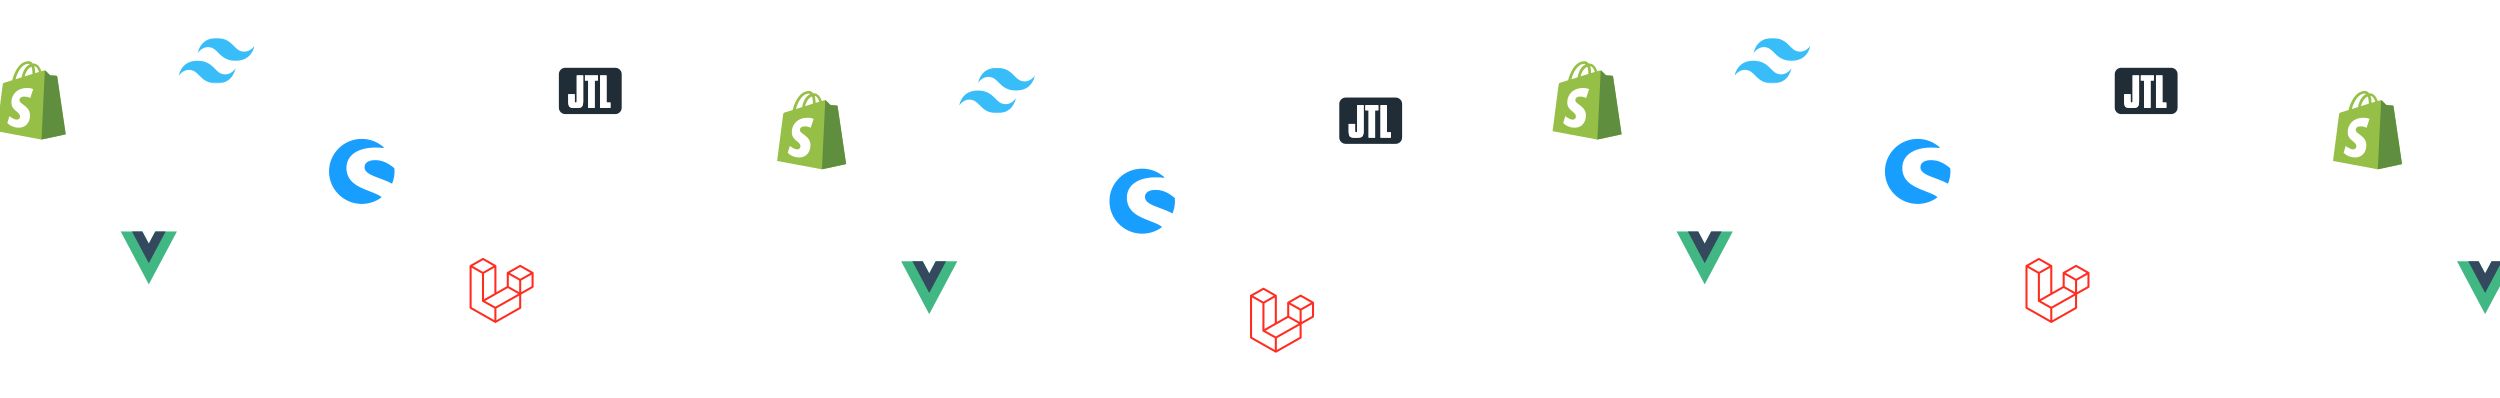 <svg width="1512" height="241" viewBox="0 0 1512 241" fill="none" xmlns="http://www.w3.org/2000/svg">
<g filter="url(#filter0_ddd_521_7520)">
<circle cx="219" cy="104" r="36" fill="white"/>
</g>
<path d="M230.583 119.023C228.863 117.737 226.326 116.758 223.641 115.725C220.446 114.495 216.823 113.098 214.102 110.95C211.022 108.513 209.522 105.439 209.522 101.555C209.522 98.067 210.979 95.086 213.735 92.931C216.826 90.515 221.511 89.236 227.279 89.236C228.873 89.236 230.395 89.332 231.806 89.525C231.932 89.543 232.051 89.475 232.101 89.364C232.155 89.25 232.126 89.118 232.033 89.035C228.398 85.787 223.699 84 218.805 84C213.516 84 208.543 86.044 204.801 89.761C201.062 93.474 199 98.413 199 103.663C199 108.917 201.058 113.856 204.801 117.569C208.539 121.282 213.512 123.33 218.805 123.33C223.08 123.33 227.15 121.997 230.579 119.477C230.651 119.424 230.694 119.341 230.694 119.252C230.694 119.163 230.654 119.077 230.583 119.023Z" fill="#189EFF"/>
<path d="M238.521 101.847C238.513 101.772 238.477 101.701 238.42 101.654C234.289 98.249 230.946 96.858 226.884 96.858C224.717 96.858 223.055 97.291 221.947 98.141C220.986 98.878 220.479 99.907 220.479 101.111C220.479 104.488 224.635 106.029 229.449 107.812C231.928 108.731 234.494 109.681 236.847 110.979C236.89 111.004 236.937 111.014 236.984 111.014C237.016 111.014 237.049 111.007 237.081 110.996C237.157 110.968 237.222 110.911 237.25 110.832C238.15 108.545 238.607 106.132 238.607 103.663C238.603 103.084 238.578 102.473 238.521 101.847Z" fill="#189EFF"/>
<g filter="url(#filter1_ddd_521_7520)">
<circle cx="90" cy="153" r="36" fill="white"/>
</g>
<g filter="url(#filter2_ddd_521_7520)">
<circle cx="131" cy="37" r="36" fill="white"/>
</g>
<g filter="url(#filter3_ddd_521_7520)">
<circle cx="304" cy="176" r="36" fill="white"/>
</g>
<g filter="url(#filter4_ddd_521_7520)">
<circle cx="357" cy="55" r="36" fill="white"/>
</g>
<g filter="url(#filter5_ddd_521_7520)">
<circle cx="19" cy="61" r="36" fill="white"/>
</g>
<g clip-path="url(#clip0_521_7520)">
<path d="M93.925 140L89.999 147.39L86.073 140H72.999L89.999 172L106.998 140H93.925Z" fill="#41B883"/>
<path d="M93.925 140L89.999 147.39L86.073 140H79.799L89.999 159.2L100.199 140H93.925Z" fill="#34495E"/>
</g>
<g clip-path="url(#clip1_521_7520)">
<mask id="mask0_521_7520" style="mask-type:luminance" maskUnits="userSpaceOnUse" x="108" y="23" width="46" height="28">
<path d="M108 23H154V50.491H108V23Z" fill="white"/>
</mask>
<g mask="url(#mask0_521_7520)">
<path fill-rule="evenodd" clip-rule="evenodd" d="M131 23C124.867 23 121.033 26.055 119.5 32.164C121.8 29.109 124.483 27.964 127.55 28.727C129.3 29.163 130.55 30.428 131.934 31.827C134.189 34.107 136.799 36.745 142.5 36.745C148.633 36.745 152.467 33.691 154 27.582C151.7 30.636 149.017 31.782 145.95 31.018C144.2 30.583 142.95 29.318 141.566 27.919C139.311 25.639 136.701 23 131 23ZM119.5 36.745C113.367 36.745 109.533 39.8 108 45.909C110.3 42.855 112.983 41.709 116.05 42.473C117.8 42.909 119.05 44.173 120.434 45.572C122.689 47.852 125.299 50.491 131 50.491C137.133 50.491 140.967 47.436 142.5 41.327C140.2 44.382 137.517 45.527 134.45 44.764C132.7 44.328 131.45 43.063 130.066 41.664C127.811 39.384 125.201 36.745 119.5 36.745Z" fill="#38BDF8"/>
</g>
</g>
<g clip-path="url(#clip2_521_7520)">
<path fill-rule="evenodd" clip-rule="evenodd" d="M322.708 164.895C322.723 164.948 322.73 165.002 322.73 165.056V173.496C322.73 173.604 322.701 173.711 322.646 173.805C322.591 173.898 322.512 173.976 322.417 174.03L315.234 178.108V186.192C315.234 186.412 315.115 186.615 314.922 186.726L299.928 195.238C299.893 195.258 299.856 195.27 299.818 195.283C299.804 195.288 299.791 195.296 299.776 195.3C299.671 195.327 299.561 195.327 299.456 195.3C299.439 195.295 299.424 195.286 299.407 195.28C299.373 195.268 299.337 195.257 299.304 195.238L284.314 186.726C284.218 186.672 284.139 186.594 284.084 186.501C284.029 186.407 284 186.301 284 186.192V160.872C284 160.817 284.008 160.763 284.022 160.711C284.027 160.693 284.037 160.677 284.044 160.659C284.055 160.627 284.066 160.594 284.083 160.564C284.095 160.544 284.112 160.528 284.126 160.509C284.144 160.485 284.161 160.459 284.182 160.438C284.2 160.42 284.223 160.407 284.243 160.391C284.266 160.373 284.286 160.353 284.312 160.338L291.809 156.082C291.903 156.028 292.011 156 292.121 156C292.23 156 292.338 156.028 292.433 156.082L299.928 160.338H299.93C299.955 160.354 299.976 160.373 299.999 160.391C300.019 160.406 300.041 160.42 300.059 160.437C300.081 160.459 300.097 160.485 300.116 160.509C300.129 160.528 300.147 160.544 300.158 160.564C300.176 160.595 300.186 160.627 300.198 160.659C300.205 160.677 300.215 160.693 300.22 160.711C300.234 160.764 300.242 160.818 300.242 160.872V176.687L306.488 173.14V165.055C306.488 165.001 306.496 164.947 306.51 164.895C306.515 164.877 306.526 164.861 306.532 164.843C306.544 164.811 306.555 164.778 306.572 164.748C306.584 164.728 306.601 164.711 306.615 164.693C306.633 164.668 306.649 164.643 306.671 164.621C306.689 164.604 306.711 164.591 306.732 164.575C306.755 164.557 306.775 164.537 306.8 164.522L314.298 160.266C314.392 160.212 314.5 160.184 314.61 160.184C314.719 160.184 314.827 160.212 314.922 160.266L322.417 164.522C322.444 164.538 322.464 164.557 322.488 164.575C322.507 164.59 322.53 164.604 322.548 164.621C322.569 164.643 322.585 164.668 322.604 164.693C322.618 164.711 322.635 164.728 322.646 164.748C322.664 164.778 322.674 164.811 322.686 164.843C322.693 164.861 322.704 164.877 322.708 164.895ZM321.481 173.14V166.121L318.857 167.611L315.234 169.668V176.687L321.481 173.14H321.481ZM313.985 185.836V178.813L310.42 180.821L300.241 186.55V193.639L313.985 185.836ZM285.25 161.938V185.836L298.992 193.638V186.551L291.812 182.544L291.81 182.542L291.807 182.541C291.783 182.527 291.763 182.507 291.74 182.49C291.72 182.475 291.698 182.462 291.681 182.445L291.679 182.443C291.659 182.424 291.645 182.4 291.628 182.378C291.612 182.358 291.593 182.34 291.581 182.318L291.58 182.316C291.566 182.293 291.557 182.265 291.547 182.239C291.537 182.216 291.524 182.195 291.518 182.17C291.51 182.141 291.508 182.109 291.505 182.079C291.502 182.056 291.496 182.033 291.496 182.01V182.008V165.485L287.873 163.426L285.25 161.938ZM292.121 157.327L285.876 160.872L292.12 164.418L298.364 160.871L292.12 157.327H292.121ZM295.369 179.453L298.992 177.396V161.938L296.369 163.427L292.745 165.485V180.943L295.369 179.453ZM314.61 161.511L308.365 165.056L314.61 168.601L320.853 165.055L314.61 161.511ZM313.985 169.668L310.361 167.611L307.738 166.121V173.14L311.361 175.197L313.985 176.687V169.668ZM299.616 185.485L308.775 180.328L313.354 177.751L307.114 174.208L299.929 178.287L293.381 182.005L299.616 185.485Z" fill="#FF2D20"/>
</g>
<g clip-path="url(#clip3_521_7520)">
<path d="M372.111 41H341.884C339.737 41 338 42.719 338 44.843V65.157C338 67.281 339.737 69 341.884 69H372.116C374.263 69 376 67.281 376 65.157V44.843C375.995 42.719 374.258 41 372.111 41ZM352.724 61.308C352.724 63.191 352.324 64.376 351.535 64.845C350.996 65.166 349.693 65.325 347.656 65.325C345.988 65.325 344.895 65.068 344.411 64.564C343.926 64.055 343.677 62.963 343.677 61.308V56.956H347.571V61.032C347.571 61.906 347.921 62.089 348.215 62.089C348.455 62.089 348.749 61.965 348.809 61.363V45.589H352.724V61.308ZM361.611 48.711H359.654V65.246H355.734V48.711H353.777V45.589H361.616V48.711H361.611ZM369.205 65.246H362.939V45.589H366.828V62.01H369.21V65.246H369.205Z" fill="#212D36"/>
<path d="M352.724 61.309C352.724 63.191 352.324 64.376 351.535 64.846C350.996 65.167 349.693 65.325 347.656 65.325C345.988 65.325 344.895 65.068 344.411 64.564C343.926 64.055 343.677 62.963 343.677 61.309V56.956H347.571V61.032C347.571 61.906 347.921 62.089 348.215 62.089C348.455 62.089 348.749 61.965 348.809 61.363V45.589H352.724V61.309ZM361.611 48.711H359.654V65.246H355.734V48.711H353.777V45.589H361.616V48.711H361.611ZM369.205 65.246H362.939V45.589H366.828V62.01H369.21V65.246H369.205Z" fill="white"/>
</g>
<path d="M34.543 46.219C34.515 45.969 34.293 45.858 34.126 45.858C33.959 45.858 30.322 45.58 30.322 45.58C30.322 45.58 27.795 43.053 27.49 42.803C27.212 42.526 26.684 42.609 26.462 42.665C26.434 42.665 25.907 42.831 25.046 43.109C24.185 40.638 22.713 38.388 20.076 38.388H19.826C19.104 37.444 18.16 37 17.382 37C11.273 37 8.33 44.636 7.413 48.524C5.025 49.273 3.331 49.773 3.137 49.857C1.804 50.273 1.776 50.301 1.61 51.55C1.471 52.495 -2 79.346 -2 79.346L25.018 84.4L39.68 81.234C39.708 81.179 34.57 46.469 34.543 46.219ZM23.547 43.498C22.88 43.692 22.075 43.942 21.27 44.22V43.72C21.27 42.22 21.075 40.999 20.714 40.027C22.103 40.193 22.963 41.721 23.547 43.498ZM19.02 40.332C19.381 41.276 19.631 42.609 19.631 44.442V44.719C18.132 45.191 16.549 45.664 14.911 46.191C15.827 42.692 17.576 40.971 19.02 40.332ZM17.243 38.611C17.521 38.611 17.799 38.722 18.021 38.888C16.049 39.805 13.967 42.109 13.106 46.774C11.801 47.191 10.551 47.552 9.357 47.941C10.357 44.386 12.856 38.611 17.243 38.611Z" fill="#95BF47"/>
<path d="M34.126 45.803C33.959 45.803 30.322 45.525 30.322 45.525C30.322 45.525 27.795 42.998 27.49 42.748C27.378 42.637 27.24 42.581 27.129 42.581L25.102 84.4L39.763 81.234C39.763 81.234 34.626 46.469 34.598 46.219C34.487 45.969 34.293 45.858 34.126 45.803Z" fill="#5E8E3E"/>
<path d="M20.076 53.911L18.298 59.27C18.298 59.27 16.688 58.409 14.772 58.409C11.912 58.409 11.773 60.214 11.773 60.658C11.773 63.102 18.16 64.046 18.16 69.794C18.16 74.32 15.299 77.236 11.44 77.236C6.775 77.236 4.442 74.348 4.442 74.348L5.692 70.238C5.692 70.238 8.135 72.349 10.19 72.349C11.551 72.349 12.106 71.293 12.106 70.516C12.106 67.323 6.886 67.184 6.886 61.908C6.886 57.493 10.051 53.217 16.466 53.217C18.854 53.189 20.076 53.911 20.076 53.911Z" fill="white"/>
<g filter="url(#filter6_ddd_521_7520)">
<circle cx="691" cy="122" r="36" fill="white"/>
</g>
<path d="M702.583 137.023C700.863 135.737 698.326 134.758 695.641 133.725C692.446 132.495 688.823 131.098 686.102 128.95C683.022 126.513 681.522 123.439 681.522 119.555C681.522 116.067 682.979 113.086 685.735 110.931C688.826 108.515 693.511 107.236 699.279 107.236C700.873 107.236 702.395 107.332 703.806 107.525C703.932 107.543 704.051 107.475 704.101 107.364C704.155 107.25 704.126 107.118 704.033 107.035C700.398 103.787 695.699 102 690.805 102C685.516 102 680.543 104.044 676.801 107.761C673.062 111.474 671 116.413 671 121.663C671 126.917 673.058 131.856 676.801 135.569C680.539 139.282 685.512 141.33 690.805 141.33C695.08 141.33 699.15 139.997 702.579 137.477C702.651 137.424 702.694 137.341 702.694 137.252C702.694 137.163 702.654 137.077 702.583 137.023Z" fill="#189EFF"/>
<path d="M710.521 119.847C710.513 119.772 710.477 119.701 710.42 119.654C706.289 116.249 702.946 114.858 698.884 114.858C696.717 114.858 695.055 115.291 693.947 116.141C692.986 116.878 692.479 117.907 692.479 119.111C692.479 122.488 696.635 124.029 701.449 125.812C703.928 126.731 706.494 127.681 708.847 128.979C708.89 129.004 708.937 129.014 708.984 129.014C709.016 129.014 709.049 129.007 709.081 128.996C709.157 128.968 709.222 128.911 709.25 128.832C710.15 126.545 710.607 124.132 710.607 121.663C710.603 121.084 710.578 120.473 710.521 119.847Z" fill="#189EFF"/>
<g filter="url(#filter7_ddd_521_7520)">
<circle cx="562" cy="171" r="36" fill="white"/>
</g>
<g filter="url(#filter8_ddd_521_7520)">
<circle cx="603" cy="55" r="36" fill="white"/>
</g>
<g filter="url(#filter9_ddd_521_7520)">
<circle cx="776" cy="194" r="36" fill="white"/>
</g>
<g filter="url(#filter10_ddd_521_7520)">
<circle cx="829" cy="73" r="36" fill="white"/>
</g>
<g filter="url(#filter11_ddd_521_7520)">
<circle cx="491" cy="79" r="36" fill="white"/>
</g>
<g clip-path="url(#clip4_521_7520)">
<path d="M565.925 158L561.999 165.39L558.073 158H545L561.999 190L578.999 158H565.925Z" fill="#41B883"/>
<path d="M565.925 158L561.999 165.39L558.073 158H551.799L561.999 177.2L572.199 158H565.925Z" fill="#34495E"/>
</g>
<g clip-path="url(#clip5_521_7520)">
<mask id="mask1_521_7520" style="mask-type:luminance" maskUnits="userSpaceOnUse" x="580" y="41" width="46" height="28">
<path d="M580 41H626V68.491H580V41Z" fill="white"/>
</mask>
<g mask="url(#mask1_521_7520)">
<path fill-rule="evenodd" clip-rule="evenodd" d="M603 41C596.867 41 593.033 44.054 591.5 50.164C593.8 47.109 596.483 45.964 599.55 46.727C601.3 47.163 602.55 48.428 603.934 49.827C606.189 52.107 608.799 54.745 614.5 54.745C620.633 54.745 624.467 51.691 626 45.582C623.7 48.636 621.017 49.782 617.95 49.018C616.2 48.583 614.95 47.318 613.566 45.919C611.311 43.639 608.701 41 603 41ZM591.5 54.745C585.367 54.745 581.533 57.8 580 63.909C582.3 60.855 584.983 59.709 588.05 60.473C589.8 60.909 591.05 62.173 592.434 63.572C594.689 65.852 597.299 68.491 603 68.491C609.133 68.491 612.967 65.436 614.5 59.327C612.2 62.382 609.517 63.527 606.45 62.764C604.7 62.328 603.45 61.063 602.066 59.664C599.811 57.384 597.201 54.745 591.5 54.745Z" fill="#38BDF8"/>
</g>
</g>
<g clip-path="url(#clip6_521_7520)">
<path fill-rule="evenodd" clip-rule="evenodd" d="M794.708 182.895C794.723 182.948 794.73 183.002 794.73 183.056V191.496C794.73 191.604 794.701 191.711 794.646 191.805C794.591 191.898 794.512 191.976 794.417 192.03L787.234 196.108V204.192C787.234 204.412 787.115 204.615 786.922 204.726L771.928 213.238C771.893 213.258 771.856 213.27 771.818 213.283C771.804 213.288 771.791 213.296 771.776 213.3C771.671 213.327 771.561 213.327 771.456 213.3C771.439 213.295 771.424 213.286 771.407 213.28C771.373 213.268 771.337 213.257 771.304 213.238L756.314 204.726C756.218 204.672 756.139 204.594 756.084 204.501C756.029 204.407 756 204.301 756 204.192V178.872C756 178.817 756.008 178.763 756.022 178.711C756.027 178.693 756.037 178.677 756.044 178.659C756.055 178.627 756.066 178.594 756.083 178.564C756.095 178.544 756.112 178.528 756.126 178.509C756.144 178.485 756.161 178.459 756.182 178.438C756.2 178.42 756.223 178.407 756.243 178.391C756.266 178.373 756.286 178.353 756.312 178.338L763.809 174.082C763.903 174.028 764.011 174 764.121 174C764.23 174 764.338 174.028 764.433 174.082L771.928 178.338H771.93C771.955 178.354 771.976 178.373 771.999 178.391C772.019 178.406 772.041 178.42 772.059 178.437C772.081 178.459 772.097 178.485 772.116 178.509C772.129 178.528 772.147 178.544 772.158 178.564C772.176 178.595 772.186 178.627 772.198 178.659C772.205 178.677 772.215 178.693 772.22 178.711C772.234 178.764 772.242 178.818 772.242 178.872V194.687L778.488 191.14V183.055C778.488 183.001 778.496 182.947 778.51 182.895C778.515 182.877 778.526 182.861 778.532 182.843C778.544 182.811 778.555 182.778 778.572 182.748C778.584 182.728 778.601 182.711 778.615 182.693C778.633 182.668 778.649 182.643 778.671 182.621C778.689 182.604 778.711 182.591 778.732 182.575C778.755 182.557 778.775 182.537 778.8 182.522L786.298 178.266C786.392 178.212 786.5 178.184 786.61 178.184C786.719 178.184 786.827 178.212 786.922 178.266L794.417 182.522C794.444 182.538 794.464 182.557 794.488 182.575C794.507 182.59 794.53 182.604 794.548 182.621C794.569 182.643 794.585 182.668 794.604 182.693C794.618 182.711 794.635 182.728 794.646 182.748C794.664 182.778 794.674 182.811 794.686 182.843C794.693 182.861 794.704 182.877 794.708 182.895ZM793.481 191.14V184.121L790.857 185.611L787.234 187.668V194.687L793.481 191.14H793.481ZM785.985 203.836V196.813L782.42 198.821L772.241 204.55V211.639L785.985 203.836ZM757.25 179.938V203.836L770.992 211.638V204.551L763.812 200.544L763.81 200.542L763.807 200.541C763.783 200.527 763.763 200.507 763.74 200.49C763.72 200.475 763.698 200.462 763.681 200.445L763.679 200.443C763.659 200.424 763.645 200.4 763.628 200.378C763.612 200.358 763.593 200.34 763.581 200.318L763.58 200.316C763.566 200.293 763.557 200.265 763.547 200.239C763.537 200.216 763.524 200.195 763.518 200.17C763.51 200.141 763.508 200.109 763.505 200.079C763.502 200.056 763.496 200.033 763.496 200.01V200.008V183.485L759.873 181.426L757.25 179.938ZM764.121 175.327L757.876 178.872L764.12 182.418L770.364 178.871L764.12 175.327H764.121ZM767.369 197.453L770.992 195.396V179.938L768.369 181.427L764.745 183.485V198.943L767.369 197.453ZM786.61 179.511L780.365 183.056L786.61 186.601L792.853 183.055L786.61 179.511ZM785.985 187.668L782.361 185.611L779.738 184.121V191.14L783.361 193.197L785.985 194.687V187.668ZM771.616 203.485L780.775 198.328L785.354 195.751L779.114 192.208L771.929 196.287L765.381 200.005L771.616 203.485Z" fill="#FF2D20"/>
</g>
<g clip-path="url(#clip7_521_7520)">
<path d="M844.111 59H813.884C811.737 59 810 60.719 810 62.843V83.157C810 85.281 811.737 87 813.884 87H844.116C846.263 87 848 85.281 848 83.157V62.843C847.995 60.719 846.258 59 844.111 59ZM824.724 79.308C824.724 81.191 824.324 82.376 823.535 82.845C822.996 83.166 821.693 83.325 819.656 83.325C817.988 83.325 816.895 83.068 816.411 82.564C815.926 82.055 815.677 80.963 815.677 79.308V74.956H819.571V79.032C819.571 79.906 819.921 80.089 820.215 80.089C820.455 80.089 820.749 79.965 820.809 79.363V63.589H824.724V79.308ZM833.611 66.711H831.654V83.246H827.734V66.711H825.777V63.589H833.616V66.711H833.611ZM841.205 83.246H834.939V63.589H838.828V80.01H841.21V83.246H841.205Z" fill="#212D36"/>
<path d="M824.724 79.308C824.724 81.191 824.324 82.376 823.535 82.846C822.996 83.167 821.693 83.325 819.656 83.325C817.988 83.325 816.895 83.068 816.411 82.564C815.926 82.055 815.677 80.963 815.677 79.308V74.956H819.571V79.032C819.571 79.906 819.921 80.089 820.215 80.089C820.455 80.089 820.749 79.966 820.809 79.363V63.589H824.724V79.308ZM833.611 66.711H831.654V83.246H827.734V66.711H825.777V63.589H833.616V66.711H833.611ZM841.205 83.246H834.939V63.589H838.828V80.01H841.21V83.246H841.205Z" fill="white"/>
</g>
<path d="M506.543 64.219C506.515 63.969 506.293 63.858 506.126 63.858C505.96 63.858 502.322 63.58 502.322 63.58C502.322 63.58 499.795 61.053 499.49 60.803C499.212 60.526 498.684 60.609 498.462 60.665C498.434 60.665 497.907 60.831 497.046 61.109C496.185 58.638 494.713 56.388 492.076 56.388H491.826C491.104 55.444 490.16 55 489.382 55C483.273 55 480.33 62.636 479.413 66.524C477.025 67.273 475.331 67.773 475.137 67.857C473.804 68.273 473.776 68.301 473.61 69.55C473.471 70.495 470 97.346 470 97.346L497.018 102.4L511.68 99.234C511.707 99.179 506.57 64.469 506.543 64.219ZM495.547 61.498C494.88 61.692 494.075 61.942 493.27 62.22V61.72C493.27 60.22 493.075 58.999 492.714 58.027C494.103 58.193 494.963 59.721 495.547 61.498ZM491.02 58.332C491.381 59.276 491.631 60.609 491.631 62.442V62.719C490.132 63.191 488.549 63.664 486.911 64.191C487.827 60.692 489.576 58.971 491.02 58.332ZM489.243 56.611C489.521 56.611 489.799 56.722 490.021 56.888C488.049 57.805 485.967 60.109 485.106 64.774C483.801 65.191 482.551 65.552 481.357 65.941C482.357 62.386 484.856 56.611 489.243 56.611Z" fill="#95BF47"/>
<path d="M506.126 63.803C505.96 63.803 502.322 63.525 502.322 63.525C502.322 63.525 499.795 60.998 499.49 60.748C499.379 60.637 499.24 60.581 499.129 60.581L497.102 102.4L511.763 99.234C511.763 99.234 506.626 64.469 506.598 64.219C506.487 63.969 506.293 63.858 506.126 63.803Z" fill="#5E8E3E"/>
<path d="M492.076 71.911L490.299 77.27C490.299 77.27 488.688 76.409 486.772 76.409C483.912 76.409 483.773 78.214 483.773 78.658C483.773 81.102 490.16 82.046 490.16 87.794C490.16 92.32 487.3 95.236 483.44 95.236C478.775 95.236 476.442 92.348 476.442 92.348L477.692 88.238C477.692 88.238 480.136 90.349 482.19 90.349C483.551 90.349 484.106 89.293 484.106 88.516C484.106 85.323 478.886 85.184 478.886 79.908C478.886 75.493 482.052 71.217 488.466 71.217C490.854 71.189 492.076 71.911 492.076 71.911Z" fill="white"/>
<g filter="url(#filter12_ddd_521_7520)">
<circle cx="1160" cy="104" r="36" fill="white"/>
</g>
<path d="M1171.58 119.023C1169.86 117.737 1167.33 116.758 1164.64 115.725C1161.45 114.495 1157.82 113.098 1155.1 110.95C1152.02 108.513 1150.52 105.439 1150.52 101.555C1150.52 98.067 1151.98 95.086 1154.74 92.931C1157.83 90.515 1162.51 89.236 1168.28 89.236C1169.87 89.236 1171.4 89.332 1172.81 89.525C1172.93 89.543 1173.05 89.475 1173.1 89.364C1173.15 89.25 1173.13 89.118 1173.03 89.035C1169.4 85.787 1164.7 84 1159.81 84C1154.52 84 1149.54 86.044 1145.8 89.761C1142.06 93.474 1140 98.413 1140 103.663C1140 108.917 1142.06 113.856 1145.8 117.569C1149.54 121.282 1154.51 123.33 1159.81 123.33C1164.08 123.33 1168.15 121.997 1171.58 119.477C1171.65 119.424 1171.69 119.341 1171.69 119.252C1171.69 119.163 1171.65 119.077 1171.58 119.023Z" fill="#189EFF"/>
<path d="M1179.52 101.847C1179.51 101.772 1179.48 101.701 1179.42 101.654C1175.29 98.249 1171.95 96.858 1167.88 96.858C1165.72 96.858 1164.05 97.291 1162.95 98.141C1161.99 98.878 1161.48 99.907 1161.48 101.111C1161.48 104.488 1165.63 106.029 1170.45 107.812C1172.93 108.731 1175.49 109.681 1177.85 110.979C1177.89 111.004 1177.94 111.014 1177.98 111.014C1178.02 111.014 1178.05 111.007 1178.08 110.996C1178.16 110.968 1178.22 110.911 1178.25 110.832C1179.15 108.545 1179.61 106.132 1179.61 103.663C1179.6 103.084 1179.58 102.473 1179.52 101.847Z" fill="#189EFF"/>
<g filter="url(#filter13_ddd_521_7520)">
<circle cx="1031" cy="153" r="36" fill="white"/>
</g>
<g filter="url(#filter14_ddd_521_7520)">
<circle cx="1072" cy="37" r="36" fill="white"/>
</g>
<g filter="url(#filter15_ddd_521_7520)">
<circle cx="1245" cy="176" r="36" fill="white"/>
</g>
<g filter="url(#filter16_ddd_521_7520)">
<circle cx="1298" cy="55" r="36" fill="white"/>
</g>
<g filter="url(#filter17_ddd_521_7520)">
<circle cx="960" cy="61" r="36" fill="white"/>
</g>
<g clip-path="url(#clip8_521_7520)">
<path d="M1034.92 140L1031 147.39L1027.07 140H1014L1031 172L1048 140H1034.92Z" fill="#41B883"/>
<path d="M1034.92 140L1031 147.39L1027.07 140H1020.8L1031 159.2L1041.2 140H1034.92Z" fill="#34495E"/>
</g>
<g clip-path="url(#clip9_521_7520)">
<mask id="mask2_521_7520" style="mask-type:luminance" maskUnits="userSpaceOnUse" x="1049" y="23" width="46" height="28">
<path d="M1049 23H1095V50.491H1049V23Z" fill="white"/>
</mask>
<g mask="url(#mask2_521_7520)">
<path fill-rule="evenodd" clip-rule="evenodd" d="M1072 23C1065.87 23 1062.03 26.055 1060.5 32.164C1062.8 29.109 1065.48 27.964 1068.55 28.727C1070.3 29.163 1071.55 30.428 1072.93 31.827C1075.19 34.107 1077.8 36.745 1083.5 36.745C1089.63 36.745 1093.47 33.691 1095 27.582C1092.7 30.636 1090.02 31.782 1086.95 31.018C1085.2 30.583 1083.95 29.318 1082.57 27.919C1080.31 25.639 1077.7 23 1072 23ZM1060.5 36.745C1054.37 36.745 1050.53 39.8 1049 45.909C1051.3 42.855 1053.98 41.709 1057.05 42.473C1058.8 42.909 1060.05 44.173 1061.43 45.572C1063.69 47.852 1066.3 50.491 1072 50.491C1078.13 50.491 1081.97 47.436 1083.5 41.327C1081.2 44.382 1078.52 45.527 1075.45 44.764C1073.7 44.328 1072.45 43.063 1071.07 41.664C1068.81 39.384 1066.2 36.745 1060.5 36.745Z" fill="#38BDF8"/>
</g>
</g>
<g clip-path="url(#clip10_521_7520)">
<path fill-rule="evenodd" clip-rule="evenodd" d="M1263.71 164.895C1263.72 164.948 1263.73 165.002 1263.73 165.056V173.496C1263.73 173.604 1263.7 173.711 1263.65 173.805C1263.59 173.898 1263.51 173.976 1263.42 174.03L1256.23 178.108V186.192C1256.23 186.412 1256.11 186.615 1255.92 186.726L1240.93 195.238C1240.89 195.258 1240.86 195.27 1240.82 195.283C1240.8 195.288 1240.79 195.296 1240.78 195.3C1240.67 195.327 1240.56 195.327 1240.46 195.3C1240.44 195.295 1240.42 195.286 1240.41 195.28C1240.37 195.268 1240.34 195.257 1240.3 195.238L1225.31 186.726C1225.22 186.672 1225.14 186.594 1225.08 186.501C1225.03 186.407 1225 186.301 1225 186.192V160.872C1225 160.817 1225.01 160.763 1225.02 160.711C1225.03 160.693 1225.04 160.677 1225.04 160.659C1225.06 160.627 1225.07 160.594 1225.08 160.564C1225.1 160.544 1225.11 160.528 1225.13 160.509C1225.14 160.485 1225.16 160.459 1225.18 160.438C1225.2 160.42 1225.22 160.407 1225.24 160.391C1225.27 160.373 1225.29 160.353 1225.31 160.338L1232.81 156.082C1232.9 156.028 1233.01 156 1233.12 156C1233.23 156 1233.34 156.028 1233.43 156.082L1240.93 160.338H1240.93C1240.95 160.354 1240.98 160.373 1241 160.391C1241.02 160.406 1241.04 160.42 1241.06 160.437C1241.08 160.459 1241.1 160.485 1241.12 160.509C1241.13 160.528 1241.15 160.544 1241.16 160.564C1241.18 160.595 1241.19 160.627 1241.2 160.659C1241.2 160.677 1241.22 160.693 1241.22 160.711C1241.23 160.764 1241.24 160.818 1241.24 160.872V176.687L1247.49 173.14V165.055C1247.49 165.001 1247.5 164.947 1247.51 164.895C1247.52 164.877 1247.53 164.861 1247.53 164.843C1247.54 164.811 1247.56 164.778 1247.57 164.748C1247.58 164.728 1247.6 164.711 1247.61 164.693C1247.63 164.668 1247.65 164.643 1247.67 164.621C1247.69 164.604 1247.71 164.591 1247.73 164.575C1247.75 164.557 1247.78 164.537 1247.8 164.522L1255.3 160.266C1255.39 160.212 1255.5 160.184 1255.61 160.184C1255.72 160.184 1255.83 160.212 1255.92 160.266L1263.42 164.522C1263.44 164.538 1263.46 164.557 1263.49 164.575C1263.51 164.59 1263.53 164.604 1263.55 164.621C1263.57 164.643 1263.59 164.668 1263.6 164.693C1263.62 164.711 1263.63 164.728 1263.65 164.748C1263.66 164.778 1263.67 164.811 1263.69 164.843C1263.69 164.861 1263.7 164.877 1263.71 164.895ZM1262.48 173.14V166.121L1259.86 167.611L1256.23 169.668V176.687L1262.48 173.14H1262.48ZM1254.98 185.836V178.813L1251.42 180.821L1241.24 186.55V193.639L1254.98 185.836ZM1226.25 161.938V185.836L1239.99 193.638V186.551L1232.81 182.544L1232.81 182.542L1232.81 182.541C1232.78 182.527 1232.76 182.507 1232.74 182.49C1232.72 182.475 1232.7 182.462 1232.68 182.445L1232.68 182.443C1232.66 182.424 1232.64 182.4 1232.63 182.378C1232.61 182.358 1232.59 182.34 1232.58 182.318L1232.58 182.316C1232.57 182.293 1232.56 182.265 1232.55 182.239C1232.54 182.216 1232.52 182.195 1232.52 182.17C1232.51 182.141 1232.51 182.109 1232.51 182.079C1232.5 182.056 1232.5 182.033 1232.5 182.01V182.008V165.485L1228.87 163.426L1226.25 161.938ZM1233.12 157.327L1226.88 160.872L1233.12 164.418L1239.36 160.871L1233.12 157.327H1233.12ZM1236.37 179.453L1239.99 177.396V161.938L1237.37 163.427L1233.75 165.485V180.943L1236.37 179.453ZM1255.61 161.511L1249.36 165.056L1255.61 168.601L1261.85 165.055L1255.61 161.511ZM1254.98 169.668L1251.36 167.611L1248.74 166.121V173.14L1252.36 175.197L1254.98 176.687V169.668ZM1240.62 185.485L1249.78 180.328L1254.35 177.751L1248.11 174.208L1240.93 178.287L1234.38 182.005L1240.62 185.485Z" fill="#FF2D20"/>
</g>
<g clip-path="url(#clip11_521_7520)">
<path d="M1313.11 41H1282.88C1280.74 41 1279 42.719 1279 44.843V65.157C1279 67.281 1280.74 69 1282.88 69H1313.12C1315.26 69 1317 67.281 1317 65.157V44.843C1317 42.719 1315.26 41 1313.11 41ZM1293.72 61.308C1293.72 63.191 1293.32 64.376 1292.54 64.845C1292 65.166 1290.69 65.325 1288.66 65.325C1286.99 65.325 1285.9 65.068 1285.41 64.564C1284.93 64.055 1284.68 62.963 1284.68 61.308V56.956H1288.57V61.032C1288.57 61.906 1288.92 62.089 1289.22 62.089C1289.45 62.089 1289.75 61.965 1289.81 61.363V45.589H1293.72V61.308ZM1302.61 48.711H1300.65V65.246H1296.73V48.711H1294.78V45.589H1302.62V48.711H1302.61ZM1310.2 65.246H1303.94V45.589H1307.83V62.01H1310.21V65.246H1310.2Z" fill="#212D36"/>
<path d="M1293.72 61.309C1293.72 63.191 1293.32 64.376 1292.54 64.846C1292 65.167 1290.69 65.325 1288.66 65.325C1286.99 65.325 1285.89 65.068 1285.41 64.564C1284.93 64.055 1284.68 62.963 1284.68 61.309V56.956H1288.57V61.032C1288.57 61.906 1288.92 62.089 1289.22 62.089C1289.45 62.089 1289.75 61.965 1289.81 61.363V45.589H1293.72V61.309ZM1302.61 48.711H1300.65V65.246H1296.73V48.711H1294.78V45.589H1302.62V48.711H1302.61ZM1310.2 65.246H1303.94V45.589H1307.83V62.01H1310.21V65.246H1310.2Z" fill="white"/>
</g>
<path d="M975.543 46.219C975.515 45.969 975.293 45.858 975.126 45.858C974.96 45.858 971.322 45.58 971.322 45.58C971.322 45.58 968.795 43.053 968.49 42.803C968.212 42.526 967.684 42.609 967.462 42.665C967.434 42.665 966.907 42.831 966.046 43.109C965.185 40.638 963.713 38.388 961.076 38.388H960.826C960.104 37.444 959.16 37 958.382 37C952.273 37 949.33 44.636 948.413 48.524C946.025 49.273 944.331 49.773 944.137 49.857C942.804 50.273 942.776 50.301 942.61 51.55C942.471 52.495 939 79.346 939 79.346L966.018 84.4L980.68 81.234C980.707 81.179 975.57 46.469 975.543 46.219ZM964.547 43.498C963.88 43.692 963.075 43.942 962.27 44.22V43.72C962.27 42.22 962.075 40.999 961.714 40.027C963.103 40.193 963.963 41.721 964.547 43.498ZM960.02 40.332C960.381 41.276 960.631 42.609 960.631 44.442V44.719C959.132 45.191 957.549 45.664 955.911 46.191C956.827 42.692 958.576 40.971 960.02 40.332ZM958.243 38.611C958.521 38.611 958.799 38.722 959.021 38.888C957.049 39.805 954.967 42.109 954.106 46.774C952.801 47.191 951.551 47.552 950.357 47.941C951.357 44.386 953.856 38.611 958.243 38.611Z" fill="#95BF47"/>
<path d="M975.126 45.803C974.96 45.803 971.322 45.525 971.322 45.525C971.322 45.525 968.795 42.998 968.49 42.748C968.379 42.637 968.24 42.581 968.129 42.581L966.102 84.4L980.763 81.234C980.763 81.234 975.626 46.469 975.598 46.219C975.487 45.969 975.293 45.858 975.126 45.803Z" fill="#5E8E3E"/>
<path d="M961.076 53.911L959.299 59.27C959.299 59.27 957.688 58.409 955.772 58.409C952.912 58.409 952.773 60.214 952.773 60.658C952.773 63.102 959.16 64.046 959.16 69.794C959.16 74.32 956.3 77.236 952.44 77.236C947.775 77.236 945.442 74.348 945.442 74.348L946.692 70.238C946.692 70.238 949.136 72.349 951.19 72.349C952.551 72.349 953.106 71.293 953.106 70.516C953.106 67.323 947.886 67.184 947.886 61.908C947.886 57.493 951.052 53.217 957.466 53.217C959.854 53.189 961.076 53.911 961.076 53.911Z" fill="white"/>
<g filter="url(#filter18_ddd_521_7520)">
<circle cx="1503" cy="171" r="36" fill="white"/>
</g>
<g filter="url(#filter19_ddd_521_7520)">
<circle cx="1544" cy="55" r="36" fill="white"/>
</g>
<g filter="url(#filter20_ddd_521_7520)">
<circle cx="1432" cy="79" r="36" fill="white"/>
</g>
<g clip-path="url(#clip12_521_7520)">
<path d="M1506.92 158L1503 165.39L1499.07 158H1486L1503 190L1520 158H1506.92Z" fill="#41B883"/>
<path d="M1506.92 158L1503 165.39L1499.07 158H1492.8L1503 177.2L1513.2 158H1506.92Z" fill="#34495E"/>
</g>
<path d="M1447.54 64.219C1447.51 63.969 1447.29 63.858 1447.13 63.858C1446.96 63.858 1443.32 63.58 1443.32 63.58C1443.32 63.58 1440.8 61.053 1440.49 60.803C1440.21 60.526 1439.68 60.609 1439.46 60.665C1439.43 60.665 1438.91 60.831 1438.05 61.109C1437.19 58.638 1435.71 56.388 1433.08 56.388H1432.83C1432.1 55.444 1431.16 55 1430.38 55C1424.27 55 1421.33 62.636 1420.41 66.524C1418.03 67.273 1416.33 67.773 1416.14 67.857C1414.8 68.273 1414.78 68.301 1414.61 69.55C1414.47 70.495 1411 97.346 1411 97.346L1438.02 102.4L1452.68 99.234C1452.71 99.179 1447.57 64.469 1447.54 64.219ZM1436.55 61.498C1435.88 61.692 1435.07 61.942 1434.27 62.22V61.72C1434.27 60.22 1434.08 58.999 1433.71 58.027C1435.1 58.193 1435.96 59.721 1436.55 61.498ZM1432.02 58.332C1432.38 59.276 1432.63 60.609 1432.63 62.442V62.719C1431.13 63.191 1429.55 63.664 1427.91 64.191C1428.83 60.692 1430.58 58.971 1432.02 58.332ZM1430.24 56.611C1430.52 56.611 1430.8 56.722 1431.02 56.888C1429.05 57.805 1426.97 60.109 1426.11 64.774C1424.8 65.191 1423.55 65.552 1422.36 65.941C1423.36 62.386 1425.86 56.611 1430.24 56.611Z" fill="#95BF47"/>
<path d="M1447.13 63.803C1446.96 63.803 1443.32 63.525 1443.32 63.525C1443.32 63.525 1440.8 60.998 1440.49 60.748C1440.38 60.637 1440.24 60.581 1440.13 60.581L1438.1 102.4L1452.76 99.234C1452.76 99.234 1447.63 64.469 1447.6 64.219C1447.49 63.969 1447.29 63.858 1447.13 63.803Z" fill="#5E8E3E"/>
<path d="M1433.08 71.911L1431.3 77.27C1431.3 77.27 1429.69 76.409 1427.77 76.409C1424.91 76.409 1424.77 78.214 1424.77 78.658C1424.77 81.102 1431.16 82.046 1431.16 87.794C1431.16 92.32 1428.3 95.236 1424.44 95.236C1419.77 95.236 1417.44 92.348 1417.44 92.348L1418.69 88.238C1418.69 88.238 1421.14 90.349 1423.19 90.349C1424.55 90.349 1425.11 89.293 1425.11 88.516C1425.11 85.323 1419.89 85.184 1419.89 79.908C1419.89 75.493 1423.05 71.217 1429.47 71.217C1431.85 71.189 1433.08 71.911 1433.08 71.911Z" fill="white"/>
<defs>
<filter id="filter0_ddd_521_7520" x="179" y="67" width="80" height="84" filterUnits="userSpaceOnUse" color-interpolation-filters="sRGB">
<feFlood flood-opacity="0" result="BackgroundImageFix"/>
<feColorMatrix in="SourceAlpha" type="matrix" values="0 0 0 0 0 0 0 0 0 0 0 0 0 0 0 0 0 0 127 0" result="hardAlpha"/>
<feOffset dy="1"/>
<feGaussianBlur stdDeviation="1"/>
<feColorMatrix type="matrix" values="0 0 0 0 0 0 0 0 0 0 0 0 0 0 0 0 0 0 0.03 0"/>
<feBlend mode="normal" in2="BackgroundImageFix" result="effect1_dropShadow_521_7520"/>
<feColorMatrix in="SourceAlpha" type="matrix" values="0 0 0 0 0 0 0 0 0 0 0 0 0 0 0 0 0 0 127 0" result="hardAlpha"/>
<feOffset dy="3"/>
<feGaussianBlur stdDeviation="1.5"/>
<feColorMatrix type="matrix" values="0 0 0 0 0 0 0 0 0 0 0 0 0 0 0 0 0 0 0.03 0"/>
<feBlend mode="normal" in2="effect1_dropShadow_521_7520" result="effect2_dropShadow_521_7520"/>
<feColorMatrix in="SourceAlpha" type="matrix" values="0 0 0 0 0 0 0 0 0 0 0 0 0 0 0 0 0 0 127 0" result="hardAlpha"/>
<feOffset dy="7"/>
<feGaussianBlur stdDeviation="2"/>
<feColorMatrix type="matrix" values="0 0 0 0 0 0 0 0 0 0 0 0 0 0 0 0 0 0 0.02 0"/>
<feBlend mode="normal" in2="effect2_dropShadow_521_7520" result="effect3_dropShadow_521_7520"/>
<feBlend mode="normal" in="SourceGraphic" in2="effect3_dropShadow_521_7520" result="shape"/>
</filter>
<filter id="filter1_ddd_521_7520" x="50" y="116" width="80" height="84" filterUnits="userSpaceOnUse" color-interpolation-filters="sRGB">
<feFlood flood-opacity="0" result="BackgroundImageFix"/>
<feColorMatrix in="SourceAlpha" type="matrix" values="0 0 0 0 0 0 0 0 0 0 0 0 0 0 0 0 0 0 127 0" result="hardAlpha"/>
<feOffset dy="1"/>
<feGaussianBlur stdDeviation="1"/>
<feColorMatrix type="matrix" values="0 0 0 0 0 0 0 0 0 0 0 0 0 0 0 0 0 0 0.03 0"/>
<feBlend mode="normal" in2="BackgroundImageFix" result="effect1_dropShadow_521_7520"/>
<feColorMatrix in="SourceAlpha" type="matrix" values="0 0 0 0 0 0 0 0 0 0 0 0 0 0 0 0 0 0 127 0" result="hardAlpha"/>
<feOffset dy="3"/>
<feGaussianBlur stdDeviation="1.5"/>
<feColorMatrix type="matrix" values="0 0 0 0 0 0 0 0 0 0 0 0 0 0 0 0 0 0 0.03 0"/>
<feBlend mode="normal" in2="effect1_dropShadow_521_7520" result="effect2_dropShadow_521_7520"/>
<feColorMatrix in="SourceAlpha" type="matrix" values="0 0 0 0 0 0 0 0 0 0 0 0 0 0 0 0 0 0 127 0" result="hardAlpha"/>
<feOffset dy="7"/>
<feGaussianBlur stdDeviation="2"/>
<feColorMatrix type="matrix" values="0 0 0 0 0 0 0 0 0 0 0 0 0 0 0 0 0 0 0.02 0"/>
<feBlend mode="normal" in2="effect2_dropShadow_521_7520" result="effect3_dropShadow_521_7520"/>
<feBlend mode="normal" in="SourceGraphic" in2="effect3_dropShadow_521_7520" result="shape"/>
</filter>
<filter id="filter2_ddd_521_7520" x="91" y="0" width="80" height="84" filterUnits="userSpaceOnUse" color-interpolation-filters="sRGB">
<feFlood flood-opacity="0" result="BackgroundImageFix"/>
<feColorMatrix in="SourceAlpha" type="matrix" values="0 0 0 0 0 0 0 0 0 0 0 0 0 0 0 0 0 0 127 0" result="hardAlpha"/>
<feOffset dy="1"/>
<feGaussianBlur stdDeviation="1"/>
<feColorMatrix type="matrix" values="0 0 0 0 0 0 0 0 0 0 0 0 0 0 0 0 0 0 0.03 0"/>
<feBlend mode="normal" in2="BackgroundImageFix" result="effect1_dropShadow_521_7520"/>
<feColorMatrix in="SourceAlpha" type="matrix" values="0 0 0 0 0 0 0 0 0 0 0 0 0 0 0 0 0 0 127 0" result="hardAlpha"/>
<feOffset dy="3"/>
<feGaussianBlur stdDeviation="1.5"/>
<feColorMatrix type="matrix" values="0 0 0 0 0 0 0 0 0 0 0 0 0 0 0 0 0 0 0.03 0"/>
<feBlend mode="normal" in2="effect1_dropShadow_521_7520" result="effect2_dropShadow_521_7520"/>
<feColorMatrix in="SourceAlpha" type="matrix" values="0 0 0 0 0 0 0 0 0 0 0 0 0 0 0 0 0 0 127 0" result="hardAlpha"/>
<feOffset dy="7"/>
<feGaussianBlur stdDeviation="2"/>
<feColorMatrix type="matrix" values="0 0 0 0 0 0 0 0 0 0 0 0 0 0 0 0 0 0 0.02 0"/>
<feBlend mode="normal" in2="effect2_dropShadow_521_7520" result="effect3_dropShadow_521_7520"/>
<feBlend mode="normal" in="SourceGraphic" in2="effect3_dropShadow_521_7520" result="shape"/>
</filter>
<filter id="filter3_ddd_521_7520" x="264" y="139" width="80" height="84" filterUnits="userSpaceOnUse" color-interpolation-filters="sRGB">
<feFlood flood-opacity="0" result="BackgroundImageFix"/>
<feColorMatrix in="SourceAlpha" type="matrix" values="0 0 0 0 0 0 0 0 0 0 0 0 0 0 0 0 0 0 127 0" result="hardAlpha"/>
<feOffset dy="1"/>
<feGaussianBlur stdDeviation="1"/>
<feColorMatrix type="matrix" values="0 0 0 0 0 0 0 0 0 0 0 0 0 0 0 0 0 0 0.03 0"/>
<feBlend mode="normal" in2="BackgroundImageFix" result="effect1_dropShadow_521_7520"/>
<feColorMatrix in="SourceAlpha" type="matrix" values="0 0 0 0 0 0 0 0 0 0 0 0 0 0 0 0 0 0 127 0" result="hardAlpha"/>
<feOffset dy="3"/>
<feGaussianBlur stdDeviation="1.5"/>
<feColorMatrix type="matrix" values="0 0 0 0 0 0 0 0 0 0 0 0 0 0 0 0 0 0 0.03 0"/>
<feBlend mode="normal" in2="effect1_dropShadow_521_7520" result="effect2_dropShadow_521_7520"/>
<feColorMatrix in="SourceAlpha" type="matrix" values="0 0 0 0 0 0 0 0 0 0 0 0 0 0 0 0 0 0 127 0" result="hardAlpha"/>
<feOffset dy="7"/>
<feGaussianBlur stdDeviation="2"/>
<feColorMatrix type="matrix" values="0 0 0 0 0 0 0 0 0 0 0 0 0 0 0 0 0 0 0.02 0"/>
<feBlend mode="normal" in2="effect2_dropShadow_521_7520" result="effect3_dropShadow_521_7520"/>
<feBlend mode="normal" in="SourceGraphic" in2="effect3_dropShadow_521_7520" result="shape"/>
</filter>
<filter id="filter4_ddd_521_7520" x="317" y="18" width="80" height="84" filterUnits="userSpaceOnUse" color-interpolation-filters="sRGB">
<feFlood flood-opacity="0" result="BackgroundImageFix"/>
<feColorMatrix in="SourceAlpha" type="matrix" values="0 0 0 0 0 0 0 0 0 0 0 0 0 0 0 0 0 0 127 0" result="hardAlpha"/>
<feOffset dy="1"/>
<feGaussianBlur stdDeviation="1"/>
<feColorMatrix type="matrix" values="0 0 0 0 0 0 0 0 0 0 0 0 0 0 0 0 0 0 0.03 0"/>
<feBlend mode="normal" in2="BackgroundImageFix" result="effect1_dropShadow_521_7520"/>
<feColorMatrix in="SourceAlpha" type="matrix" values="0 0 0 0 0 0 0 0 0 0 0 0 0 0 0 0 0 0 127 0" result="hardAlpha"/>
<feOffset dy="3"/>
<feGaussianBlur stdDeviation="1.5"/>
<feColorMatrix type="matrix" values="0 0 0 0 0 0 0 0 0 0 0 0 0 0 0 0 0 0 0.03 0"/>
<feBlend mode="normal" in2="effect1_dropShadow_521_7520" result="effect2_dropShadow_521_7520"/>
<feColorMatrix in="SourceAlpha" type="matrix" values="0 0 0 0 0 0 0 0 0 0 0 0 0 0 0 0 0 0 127 0" result="hardAlpha"/>
<feOffset dy="7"/>
<feGaussianBlur stdDeviation="2"/>
<feColorMatrix type="matrix" values="0 0 0 0 0 0 0 0 0 0 0 0 0 0 0 0 0 0 0.02 0"/>
<feBlend mode="normal" in2="effect2_dropShadow_521_7520" result="effect3_dropShadow_521_7520"/>
<feBlend mode="normal" in="SourceGraphic" in2="effect3_dropShadow_521_7520" result="shape"/>
</filter>
<filter id="filter5_ddd_521_7520" x="-21" y="24" width="80" height="84" filterUnits="userSpaceOnUse" color-interpolation-filters="sRGB">
<feFlood flood-opacity="0" result="BackgroundImageFix"/>
<feColorMatrix in="SourceAlpha" type="matrix" values="0 0 0 0 0 0 0 0 0 0 0 0 0 0 0 0 0 0 127 0" result="hardAlpha"/>
<feOffset dy="1"/>
<feGaussianBlur stdDeviation="1"/>
<feColorMatrix type="matrix" values="0 0 0 0 0 0 0 0 0 0 0 0 0 0 0 0 0 0 0.03 0"/>
<feBlend mode="normal" in2="BackgroundImageFix" result="effect1_dropShadow_521_7520"/>
<feColorMatrix in="SourceAlpha" type="matrix" values="0 0 0 0 0 0 0 0 0 0 0 0 0 0 0 0 0 0 127 0" result="hardAlpha"/>
<feOffset dy="3"/>
<feGaussianBlur stdDeviation="1.5"/>
<feColorMatrix type="matrix" values="0 0 0 0 0 0 0 0 0 0 0 0 0 0 0 0 0 0 0.03 0"/>
<feBlend mode="normal" in2="effect1_dropShadow_521_7520" result="effect2_dropShadow_521_7520"/>
<feColorMatrix in="SourceAlpha" type="matrix" values="0 0 0 0 0 0 0 0 0 0 0 0 0 0 0 0 0 0 127 0" result="hardAlpha"/>
<feOffset dy="7"/>
<feGaussianBlur stdDeviation="2"/>
<feColorMatrix type="matrix" values="0 0 0 0 0 0 0 0 0 0 0 0 0 0 0 0 0 0 0.02 0"/>
<feBlend mode="normal" in2="effect2_dropShadow_521_7520" result="effect3_dropShadow_521_7520"/>
<feBlend mode="normal" in="SourceGraphic" in2="effect3_dropShadow_521_7520" result="shape"/>
</filter>
<filter id="filter6_ddd_521_7520" x="651" y="85" width="80" height="84" filterUnits="userSpaceOnUse" color-interpolation-filters="sRGB">
<feFlood flood-opacity="0" result="BackgroundImageFix"/>
<feColorMatrix in="SourceAlpha" type="matrix" values="0 0 0 0 0 0 0 0 0 0 0 0 0 0 0 0 0 0 127 0" result="hardAlpha"/>
<feOffset dy="1"/>
<feGaussianBlur stdDeviation="1"/>
<feColorMatrix type="matrix" values="0 0 0 0 0 0 0 0 0 0 0 0 0 0 0 0 0 0 0.03 0"/>
<feBlend mode="normal" in2="BackgroundImageFix" result="effect1_dropShadow_521_7520"/>
<feColorMatrix in="SourceAlpha" type="matrix" values="0 0 0 0 0 0 0 0 0 0 0 0 0 0 0 0 0 0 127 0" result="hardAlpha"/>
<feOffset dy="3"/>
<feGaussianBlur stdDeviation="1.5"/>
<feColorMatrix type="matrix" values="0 0 0 0 0 0 0 0 0 0 0 0 0 0 0 0 0 0 0.03 0"/>
<feBlend mode="normal" in2="effect1_dropShadow_521_7520" result="effect2_dropShadow_521_7520"/>
<feColorMatrix in="SourceAlpha" type="matrix" values="0 0 0 0 0 0 0 0 0 0 0 0 0 0 0 0 0 0 127 0" result="hardAlpha"/>
<feOffset dy="7"/>
<feGaussianBlur stdDeviation="2"/>
<feColorMatrix type="matrix" values="0 0 0 0 0 0 0 0 0 0 0 0 0 0 0 0 0 0 0.02 0"/>
<feBlend mode="normal" in2="effect2_dropShadow_521_7520" result="effect3_dropShadow_521_7520"/>
<feBlend mode="normal" in="SourceGraphic" in2="effect3_dropShadow_521_7520" result="shape"/>
</filter>
<filter id="filter7_ddd_521_7520" x="522" y="134" width="80" height="84" filterUnits="userSpaceOnUse" color-interpolation-filters="sRGB">
<feFlood flood-opacity="0" result="BackgroundImageFix"/>
<feColorMatrix in="SourceAlpha" type="matrix" values="0 0 0 0 0 0 0 0 0 0 0 0 0 0 0 0 0 0 127 0" result="hardAlpha"/>
<feOffset dy="1"/>
<feGaussianBlur stdDeviation="1"/>
<feColorMatrix type="matrix" values="0 0 0 0 0 0 0 0 0 0 0 0 0 0 0 0 0 0 0.03 0"/>
<feBlend mode="normal" in2="BackgroundImageFix" result="effect1_dropShadow_521_7520"/>
<feColorMatrix in="SourceAlpha" type="matrix" values="0 0 0 0 0 0 0 0 0 0 0 0 0 0 0 0 0 0 127 0" result="hardAlpha"/>
<feOffset dy="3"/>
<feGaussianBlur stdDeviation="1.5"/>
<feColorMatrix type="matrix" values="0 0 0 0 0 0 0 0 0 0 0 0 0 0 0 0 0 0 0.03 0"/>
<feBlend mode="normal" in2="effect1_dropShadow_521_7520" result="effect2_dropShadow_521_7520"/>
<feColorMatrix in="SourceAlpha" type="matrix" values="0 0 0 0 0 0 0 0 0 0 0 0 0 0 0 0 0 0 127 0" result="hardAlpha"/>
<feOffset dy="7"/>
<feGaussianBlur stdDeviation="2"/>
<feColorMatrix type="matrix" values="0 0 0 0 0 0 0 0 0 0 0 0 0 0 0 0 0 0 0.02 0"/>
<feBlend mode="normal" in2="effect2_dropShadow_521_7520" result="effect3_dropShadow_521_7520"/>
<feBlend mode="normal" in="SourceGraphic" in2="effect3_dropShadow_521_7520" result="shape"/>
</filter>
<filter id="filter8_ddd_521_7520" x="563" y="18" width="80" height="84" filterUnits="userSpaceOnUse" color-interpolation-filters="sRGB">
<feFlood flood-opacity="0" result="BackgroundImageFix"/>
<feColorMatrix in="SourceAlpha" type="matrix" values="0 0 0 0 0 0 0 0 0 0 0 0 0 0 0 0 0 0 127 0" result="hardAlpha"/>
<feOffset dy="1"/>
<feGaussianBlur stdDeviation="1"/>
<feColorMatrix type="matrix" values="0 0 0 0 0 0 0 0 0 0 0 0 0 0 0 0 0 0 0.03 0"/>
<feBlend mode="normal" in2="BackgroundImageFix" result="effect1_dropShadow_521_7520"/>
<feColorMatrix in="SourceAlpha" type="matrix" values="0 0 0 0 0 0 0 0 0 0 0 0 0 0 0 0 0 0 127 0" result="hardAlpha"/>
<feOffset dy="3"/>
<feGaussianBlur stdDeviation="1.5"/>
<feColorMatrix type="matrix" values="0 0 0 0 0 0 0 0 0 0 0 0 0 0 0 0 0 0 0.03 0"/>
<feBlend mode="normal" in2="effect1_dropShadow_521_7520" result="effect2_dropShadow_521_7520"/>
<feColorMatrix in="SourceAlpha" type="matrix" values="0 0 0 0 0 0 0 0 0 0 0 0 0 0 0 0 0 0 127 0" result="hardAlpha"/>
<feOffset dy="7"/>
<feGaussianBlur stdDeviation="2"/>
<feColorMatrix type="matrix" values="0 0 0 0 0 0 0 0 0 0 0 0 0 0 0 0 0 0 0.02 0"/>
<feBlend mode="normal" in2="effect2_dropShadow_521_7520" result="effect3_dropShadow_521_7520"/>
<feBlend mode="normal" in="SourceGraphic" in2="effect3_dropShadow_521_7520" result="shape"/>
</filter>
<filter id="filter9_ddd_521_7520" x="736" y="157" width="80" height="84" filterUnits="userSpaceOnUse" color-interpolation-filters="sRGB">
<feFlood flood-opacity="0" result="BackgroundImageFix"/>
<feColorMatrix in="SourceAlpha" type="matrix" values="0 0 0 0 0 0 0 0 0 0 0 0 0 0 0 0 0 0 127 0" result="hardAlpha"/>
<feOffset dy="1"/>
<feGaussianBlur stdDeviation="1"/>
<feColorMatrix type="matrix" values="0 0 0 0 0 0 0 0 0 0 0 0 0 0 0 0 0 0 0.03 0"/>
<feBlend mode="normal" in2="BackgroundImageFix" result="effect1_dropShadow_521_7520"/>
<feColorMatrix in="SourceAlpha" type="matrix" values="0 0 0 0 0 0 0 0 0 0 0 0 0 0 0 0 0 0 127 0" result="hardAlpha"/>
<feOffset dy="3"/>
<feGaussianBlur stdDeviation="1.5"/>
<feColorMatrix type="matrix" values="0 0 0 0 0 0 0 0 0 0 0 0 0 0 0 0 0 0 0.03 0"/>
<feBlend mode="normal" in2="effect1_dropShadow_521_7520" result="effect2_dropShadow_521_7520"/>
<feColorMatrix in="SourceAlpha" type="matrix" values="0 0 0 0 0 0 0 0 0 0 0 0 0 0 0 0 0 0 127 0" result="hardAlpha"/>
<feOffset dy="7"/>
<feGaussianBlur stdDeviation="2"/>
<feColorMatrix type="matrix" values="0 0 0 0 0 0 0 0 0 0 0 0 0 0 0 0 0 0 0.02 0"/>
<feBlend mode="normal" in2="effect2_dropShadow_521_7520" result="effect3_dropShadow_521_7520"/>
<feBlend mode="normal" in="SourceGraphic" in2="effect3_dropShadow_521_7520" result="shape"/>
</filter>
<filter id="filter10_ddd_521_7520" x="789" y="36" width="80" height="84" filterUnits="userSpaceOnUse" color-interpolation-filters="sRGB">
<feFlood flood-opacity="0" result="BackgroundImageFix"/>
<feColorMatrix in="SourceAlpha" type="matrix" values="0 0 0 0 0 0 0 0 0 0 0 0 0 0 0 0 0 0 127 0" result="hardAlpha"/>
<feOffset dy="1"/>
<feGaussianBlur stdDeviation="1"/>
<feColorMatrix type="matrix" values="0 0 0 0 0 0 0 0 0 0 0 0 0 0 0 0 0 0 0.03 0"/>
<feBlend mode="normal" in2="BackgroundImageFix" result="effect1_dropShadow_521_7520"/>
<feColorMatrix in="SourceAlpha" type="matrix" values="0 0 0 0 0 0 0 0 0 0 0 0 0 0 0 0 0 0 127 0" result="hardAlpha"/>
<feOffset dy="3"/>
<feGaussianBlur stdDeviation="1.5"/>
<feColorMatrix type="matrix" values="0 0 0 0 0 0 0 0 0 0 0 0 0 0 0 0 0 0 0.03 0"/>
<feBlend mode="normal" in2="effect1_dropShadow_521_7520" result="effect2_dropShadow_521_7520"/>
<feColorMatrix in="SourceAlpha" type="matrix" values="0 0 0 0 0 0 0 0 0 0 0 0 0 0 0 0 0 0 127 0" result="hardAlpha"/>
<feOffset dy="7"/>
<feGaussianBlur stdDeviation="2"/>
<feColorMatrix type="matrix" values="0 0 0 0 0 0 0 0 0 0 0 0 0 0 0 0 0 0 0.02 0"/>
<feBlend mode="normal" in2="effect2_dropShadow_521_7520" result="effect3_dropShadow_521_7520"/>
<feBlend mode="normal" in="SourceGraphic" in2="effect3_dropShadow_521_7520" result="shape"/>
</filter>
<filter id="filter11_ddd_521_7520" x="451" y="42" width="80" height="84" filterUnits="userSpaceOnUse" color-interpolation-filters="sRGB">
<feFlood flood-opacity="0" result="BackgroundImageFix"/>
<feColorMatrix in="SourceAlpha" type="matrix" values="0 0 0 0 0 0 0 0 0 0 0 0 0 0 0 0 0 0 127 0" result="hardAlpha"/>
<feOffset dy="1"/>
<feGaussianBlur stdDeviation="1"/>
<feColorMatrix type="matrix" values="0 0 0 0 0 0 0 0 0 0 0 0 0 0 0 0 0 0 0.03 0"/>
<feBlend mode="normal" in2="BackgroundImageFix" result="effect1_dropShadow_521_7520"/>
<feColorMatrix in="SourceAlpha" type="matrix" values="0 0 0 0 0 0 0 0 0 0 0 0 0 0 0 0 0 0 127 0" result="hardAlpha"/>
<feOffset dy="3"/>
<feGaussianBlur stdDeviation="1.5"/>
<feColorMatrix type="matrix" values="0 0 0 0 0 0 0 0 0 0 0 0 0 0 0 0 0 0 0.03 0"/>
<feBlend mode="normal" in2="effect1_dropShadow_521_7520" result="effect2_dropShadow_521_7520"/>
<feColorMatrix in="SourceAlpha" type="matrix" values="0 0 0 0 0 0 0 0 0 0 0 0 0 0 0 0 0 0 127 0" result="hardAlpha"/>
<feOffset dy="7"/>
<feGaussianBlur stdDeviation="2"/>
<feColorMatrix type="matrix" values="0 0 0 0 0 0 0 0 0 0 0 0 0 0 0 0 0 0 0.02 0"/>
<feBlend mode="normal" in2="effect2_dropShadow_521_7520" result="effect3_dropShadow_521_7520"/>
<feBlend mode="normal" in="SourceGraphic" in2="effect3_dropShadow_521_7520" result="shape"/>
</filter>
<filter id="filter12_ddd_521_7520" x="1120" y="67" width="80" height="84" filterUnits="userSpaceOnUse" color-interpolation-filters="sRGB">
<feFlood flood-opacity="0" result="BackgroundImageFix"/>
<feColorMatrix in="SourceAlpha" type="matrix" values="0 0 0 0 0 0 0 0 0 0 0 0 0 0 0 0 0 0 127 0" result="hardAlpha"/>
<feOffset dy="1"/>
<feGaussianBlur stdDeviation="1"/>
<feColorMatrix type="matrix" values="0 0 0 0 0 0 0 0 0 0 0 0 0 0 0 0 0 0 0.03 0"/>
<feBlend mode="normal" in2="BackgroundImageFix" result="effect1_dropShadow_521_7520"/>
<feColorMatrix in="SourceAlpha" type="matrix" values="0 0 0 0 0 0 0 0 0 0 0 0 0 0 0 0 0 0 127 0" result="hardAlpha"/>
<feOffset dy="3"/>
<feGaussianBlur stdDeviation="1.5"/>
<feColorMatrix type="matrix" values="0 0 0 0 0 0 0 0 0 0 0 0 0 0 0 0 0 0 0.03 0"/>
<feBlend mode="normal" in2="effect1_dropShadow_521_7520" result="effect2_dropShadow_521_7520"/>
<feColorMatrix in="SourceAlpha" type="matrix" values="0 0 0 0 0 0 0 0 0 0 0 0 0 0 0 0 0 0 127 0" result="hardAlpha"/>
<feOffset dy="7"/>
<feGaussianBlur stdDeviation="2"/>
<feColorMatrix type="matrix" values="0 0 0 0 0 0 0 0 0 0 0 0 0 0 0 0 0 0 0.02 0"/>
<feBlend mode="normal" in2="effect2_dropShadow_521_7520" result="effect3_dropShadow_521_7520"/>
<feBlend mode="normal" in="SourceGraphic" in2="effect3_dropShadow_521_7520" result="shape"/>
</filter>
<filter id="filter13_ddd_521_7520" x="991" y="116" width="80" height="84" filterUnits="userSpaceOnUse" color-interpolation-filters="sRGB">
<feFlood flood-opacity="0" result="BackgroundImageFix"/>
<feColorMatrix in="SourceAlpha" type="matrix" values="0 0 0 0 0 0 0 0 0 0 0 0 0 0 0 0 0 0 127 0" result="hardAlpha"/>
<feOffset dy="1"/>
<feGaussianBlur stdDeviation="1"/>
<feColorMatrix type="matrix" values="0 0 0 0 0 0 0 0 0 0 0 0 0 0 0 0 0 0 0.03 0"/>
<feBlend mode="normal" in2="BackgroundImageFix" result="effect1_dropShadow_521_7520"/>
<feColorMatrix in="SourceAlpha" type="matrix" values="0 0 0 0 0 0 0 0 0 0 0 0 0 0 0 0 0 0 127 0" result="hardAlpha"/>
<feOffset dy="3"/>
<feGaussianBlur stdDeviation="1.5"/>
<feColorMatrix type="matrix" values="0 0 0 0 0 0 0 0 0 0 0 0 0 0 0 0 0 0 0.03 0"/>
<feBlend mode="normal" in2="effect1_dropShadow_521_7520" result="effect2_dropShadow_521_7520"/>
<feColorMatrix in="SourceAlpha" type="matrix" values="0 0 0 0 0 0 0 0 0 0 0 0 0 0 0 0 0 0 127 0" result="hardAlpha"/>
<feOffset dy="7"/>
<feGaussianBlur stdDeviation="2"/>
<feColorMatrix type="matrix" values="0 0 0 0 0 0 0 0 0 0 0 0 0 0 0 0 0 0 0.02 0"/>
<feBlend mode="normal" in2="effect2_dropShadow_521_7520" result="effect3_dropShadow_521_7520"/>
<feBlend mode="normal" in="SourceGraphic" in2="effect3_dropShadow_521_7520" result="shape"/>
</filter>
<filter id="filter14_ddd_521_7520" x="1032" y="0" width="80" height="84" filterUnits="userSpaceOnUse" color-interpolation-filters="sRGB">
<feFlood flood-opacity="0" result="BackgroundImageFix"/>
<feColorMatrix in="SourceAlpha" type="matrix" values="0 0 0 0 0 0 0 0 0 0 0 0 0 0 0 0 0 0 127 0" result="hardAlpha"/>
<feOffset dy="1"/>
<feGaussianBlur stdDeviation="1"/>
<feColorMatrix type="matrix" values="0 0 0 0 0 0 0 0 0 0 0 0 0 0 0 0 0 0 0.03 0"/>
<feBlend mode="normal" in2="BackgroundImageFix" result="effect1_dropShadow_521_7520"/>
<feColorMatrix in="SourceAlpha" type="matrix" values="0 0 0 0 0 0 0 0 0 0 0 0 0 0 0 0 0 0 127 0" result="hardAlpha"/>
<feOffset dy="3"/>
<feGaussianBlur stdDeviation="1.5"/>
<feColorMatrix type="matrix" values="0 0 0 0 0 0 0 0 0 0 0 0 0 0 0 0 0 0 0.03 0"/>
<feBlend mode="normal" in2="effect1_dropShadow_521_7520" result="effect2_dropShadow_521_7520"/>
<feColorMatrix in="SourceAlpha" type="matrix" values="0 0 0 0 0 0 0 0 0 0 0 0 0 0 0 0 0 0 127 0" result="hardAlpha"/>
<feOffset dy="7"/>
<feGaussianBlur stdDeviation="2"/>
<feColorMatrix type="matrix" values="0 0 0 0 0 0 0 0 0 0 0 0 0 0 0 0 0 0 0.02 0"/>
<feBlend mode="normal" in2="effect2_dropShadow_521_7520" result="effect3_dropShadow_521_7520"/>
<feBlend mode="normal" in="SourceGraphic" in2="effect3_dropShadow_521_7520" result="shape"/>
</filter>
<filter id="filter15_ddd_521_7520" x="1205" y="139" width="80" height="84" filterUnits="userSpaceOnUse" color-interpolation-filters="sRGB">
<feFlood flood-opacity="0" result="BackgroundImageFix"/>
<feColorMatrix in="SourceAlpha" type="matrix" values="0 0 0 0 0 0 0 0 0 0 0 0 0 0 0 0 0 0 127 0" result="hardAlpha"/>
<feOffset dy="1"/>
<feGaussianBlur stdDeviation="1"/>
<feColorMatrix type="matrix" values="0 0 0 0 0 0 0 0 0 0 0 0 0 0 0 0 0 0 0.03 0"/>
<feBlend mode="normal" in2="BackgroundImageFix" result="effect1_dropShadow_521_7520"/>
<feColorMatrix in="SourceAlpha" type="matrix" values="0 0 0 0 0 0 0 0 0 0 0 0 0 0 0 0 0 0 127 0" result="hardAlpha"/>
<feOffset dy="3"/>
<feGaussianBlur stdDeviation="1.5"/>
<feColorMatrix type="matrix" values="0 0 0 0 0 0 0 0 0 0 0 0 0 0 0 0 0 0 0.03 0"/>
<feBlend mode="normal" in2="effect1_dropShadow_521_7520" result="effect2_dropShadow_521_7520"/>
<feColorMatrix in="SourceAlpha" type="matrix" values="0 0 0 0 0 0 0 0 0 0 0 0 0 0 0 0 0 0 127 0" result="hardAlpha"/>
<feOffset dy="7"/>
<feGaussianBlur stdDeviation="2"/>
<feColorMatrix type="matrix" values="0 0 0 0 0 0 0 0 0 0 0 0 0 0 0 0 0 0 0.02 0"/>
<feBlend mode="normal" in2="effect2_dropShadow_521_7520" result="effect3_dropShadow_521_7520"/>
<feBlend mode="normal" in="SourceGraphic" in2="effect3_dropShadow_521_7520" result="shape"/>
</filter>
<filter id="filter16_ddd_521_7520" x="1258" y="18" width="80" height="84" filterUnits="userSpaceOnUse" color-interpolation-filters="sRGB">
<feFlood flood-opacity="0" result="BackgroundImageFix"/>
<feColorMatrix in="SourceAlpha" type="matrix" values="0 0 0 0 0 0 0 0 0 0 0 0 0 0 0 0 0 0 127 0" result="hardAlpha"/>
<feOffset dy="1"/>
<feGaussianBlur stdDeviation="1"/>
<feColorMatrix type="matrix" values="0 0 0 0 0 0 0 0 0 0 0 0 0 0 0 0 0 0 0.03 0"/>
<feBlend mode="normal" in2="BackgroundImageFix" result="effect1_dropShadow_521_7520"/>
<feColorMatrix in="SourceAlpha" type="matrix" values="0 0 0 0 0 0 0 0 0 0 0 0 0 0 0 0 0 0 127 0" result="hardAlpha"/>
<feOffset dy="3"/>
<feGaussianBlur stdDeviation="1.5"/>
<feColorMatrix type="matrix" values="0 0 0 0 0 0 0 0 0 0 0 0 0 0 0 0 0 0 0.03 0"/>
<feBlend mode="normal" in2="effect1_dropShadow_521_7520" result="effect2_dropShadow_521_7520"/>
<feColorMatrix in="SourceAlpha" type="matrix" values="0 0 0 0 0 0 0 0 0 0 0 0 0 0 0 0 0 0 127 0" result="hardAlpha"/>
<feOffset dy="7"/>
<feGaussianBlur stdDeviation="2"/>
<feColorMatrix type="matrix" values="0 0 0 0 0 0 0 0 0 0 0 0 0 0 0 0 0 0 0.02 0"/>
<feBlend mode="normal" in2="effect2_dropShadow_521_7520" result="effect3_dropShadow_521_7520"/>
<feBlend mode="normal" in="SourceGraphic" in2="effect3_dropShadow_521_7520" result="shape"/>
</filter>
<filter id="filter17_ddd_521_7520" x="920" y="24" width="80" height="84" filterUnits="userSpaceOnUse" color-interpolation-filters="sRGB">
<feFlood flood-opacity="0" result="BackgroundImageFix"/>
<feColorMatrix in="SourceAlpha" type="matrix" values="0 0 0 0 0 0 0 0 0 0 0 0 0 0 0 0 0 0 127 0" result="hardAlpha"/>
<feOffset dy="1"/>
<feGaussianBlur stdDeviation="1"/>
<feColorMatrix type="matrix" values="0 0 0 0 0 0 0 0 0 0 0 0 0 0 0 0 0 0 0.03 0"/>
<feBlend mode="normal" in2="BackgroundImageFix" result="effect1_dropShadow_521_7520"/>
<feColorMatrix in="SourceAlpha" type="matrix" values="0 0 0 0 0 0 0 0 0 0 0 0 0 0 0 0 0 0 127 0" result="hardAlpha"/>
<feOffset dy="3"/>
<feGaussianBlur stdDeviation="1.5"/>
<feColorMatrix type="matrix" values="0 0 0 0 0 0 0 0 0 0 0 0 0 0 0 0 0 0 0.03 0"/>
<feBlend mode="normal" in2="effect1_dropShadow_521_7520" result="effect2_dropShadow_521_7520"/>
<feColorMatrix in="SourceAlpha" type="matrix" values="0 0 0 0 0 0 0 0 0 0 0 0 0 0 0 0 0 0 127 0" result="hardAlpha"/>
<feOffset dy="7"/>
<feGaussianBlur stdDeviation="2"/>
<feColorMatrix type="matrix" values="0 0 0 0 0 0 0 0 0 0 0 0 0 0 0 0 0 0 0.02 0"/>
<feBlend mode="normal" in2="effect2_dropShadow_521_7520" result="effect3_dropShadow_521_7520"/>
<feBlend mode="normal" in="SourceGraphic" in2="effect3_dropShadow_521_7520" result="shape"/>
</filter>
<filter id="filter18_ddd_521_7520" x="1463" y="134" width="80" height="84" filterUnits="userSpaceOnUse" color-interpolation-filters="sRGB">
<feFlood flood-opacity="0" result="BackgroundImageFix"/>
<feColorMatrix in="SourceAlpha" type="matrix" values="0 0 0 0 0 0 0 0 0 0 0 0 0 0 0 0 0 0 127 0" result="hardAlpha"/>
<feOffset dy="1"/>
<feGaussianBlur stdDeviation="1"/>
<feColorMatrix type="matrix" values="0 0 0 0 0 0 0 0 0 0 0 0 0 0 0 0 0 0 0.03 0"/>
<feBlend mode="normal" in2="BackgroundImageFix" result="effect1_dropShadow_521_7520"/>
<feColorMatrix in="SourceAlpha" type="matrix" values="0 0 0 0 0 0 0 0 0 0 0 0 0 0 0 0 0 0 127 0" result="hardAlpha"/>
<feOffset dy="3"/>
<feGaussianBlur stdDeviation="1.5"/>
<feColorMatrix type="matrix" values="0 0 0 0 0 0 0 0 0 0 0 0 0 0 0 0 0 0 0.03 0"/>
<feBlend mode="normal" in2="effect1_dropShadow_521_7520" result="effect2_dropShadow_521_7520"/>
<feColorMatrix in="SourceAlpha" type="matrix" values="0 0 0 0 0 0 0 0 0 0 0 0 0 0 0 0 0 0 127 0" result="hardAlpha"/>
<feOffset dy="7"/>
<feGaussianBlur stdDeviation="2"/>
<feColorMatrix type="matrix" values="0 0 0 0 0 0 0 0 0 0 0 0 0 0 0 0 0 0 0.02 0"/>
<feBlend mode="normal" in2="effect2_dropShadow_521_7520" result="effect3_dropShadow_521_7520"/>
<feBlend mode="normal" in="SourceGraphic" in2="effect3_dropShadow_521_7520" result="shape"/>
</filter>
<filter id="filter19_ddd_521_7520" x="1504" y="18" width="80" height="84" filterUnits="userSpaceOnUse" color-interpolation-filters="sRGB">
<feFlood flood-opacity="0" result="BackgroundImageFix"/>
<feColorMatrix in="SourceAlpha" type="matrix" values="0 0 0 0 0 0 0 0 0 0 0 0 0 0 0 0 0 0 127 0" result="hardAlpha"/>
<feOffset dy="1"/>
<feGaussianBlur stdDeviation="1"/>
<feColorMatrix type="matrix" values="0 0 0 0 0 0 0 0 0 0 0 0 0 0 0 0 0 0 0.03 0"/>
<feBlend mode="normal" in2="BackgroundImageFix" result="effect1_dropShadow_521_7520"/>
<feColorMatrix in="SourceAlpha" type="matrix" values="0 0 0 0 0 0 0 0 0 0 0 0 0 0 0 0 0 0 127 0" result="hardAlpha"/>
<feOffset dy="3"/>
<feGaussianBlur stdDeviation="1.5"/>
<feColorMatrix type="matrix" values="0 0 0 0 0 0 0 0 0 0 0 0 0 0 0 0 0 0 0.03 0"/>
<feBlend mode="normal" in2="effect1_dropShadow_521_7520" result="effect2_dropShadow_521_7520"/>
<feColorMatrix in="SourceAlpha" type="matrix" values="0 0 0 0 0 0 0 0 0 0 0 0 0 0 0 0 0 0 127 0" result="hardAlpha"/>
<feOffset dy="7"/>
<feGaussianBlur stdDeviation="2"/>
<feColorMatrix type="matrix" values="0 0 0 0 0 0 0 0 0 0 0 0 0 0 0 0 0 0 0.02 0"/>
<feBlend mode="normal" in2="effect2_dropShadow_521_7520" result="effect3_dropShadow_521_7520"/>
<feBlend mode="normal" in="SourceGraphic" in2="effect3_dropShadow_521_7520" result="shape"/>
</filter>
<filter id="filter20_ddd_521_7520" x="1392" y="42" width="80" height="84" filterUnits="userSpaceOnUse" color-interpolation-filters="sRGB">
<feFlood flood-opacity="0" result="BackgroundImageFix"/>
<feColorMatrix in="SourceAlpha" type="matrix" values="0 0 0 0 0 0 0 0 0 0 0 0 0 0 0 0 0 0 127 0" result="hardAlpha"/>
<feOffset dy="1"/>
<feGaussianBlur stdDeviation="1"/>
<feColorMatrix type="matrix" values="0 0 0 0 0 0 0 0 0 0 0 0 0 0 0 0 0 0 0.03 0"/>
<feBlend mode="normal" in2="BackgroundImageFix" result="effect1_dropShadow_521_7520"/>
<feColorMatrix in="SourceAlpha" type="matrix" values="0 0 0 0 0 0 0 0 0 0 0 0 0 0 0 0 0 0 127 0" result="hardAlpha"/>
<feOffset dy="3"/>
<feGaussianBlur stdDeviation="1.5"/>
<feColorMatrix type="matrix" values="0 0 0 0 0 0 0 0 0 0 0 0 0 0 0 0 0 0 0.03 0"/>
<feBlend mode="normal" in2="effect1_dropShadow_521_7520" result="effect2_dropShadow_521_7520"/>
<feColorMatrix in="SourceAlpha" type="matrix" values="0 0 0 0 0 0 0 0 0 0 0 0 0 0 0 0 0 0 127 0" result="hardAlpha"/>
<feOffset dy="7"/>
<feGaussianBlur stdDeviation="2"/>
<feColorMatrix type="matrix" values="0 0 0 0 0 0 0 0 0 0 0 0 0 0 0 0 0 0 0.02 0"/>
<feBlend mode="normal" in2="effect2_dropShadow_521_7520" result="effect3_dropShadow_521_7520"/>
<feBlend mode="normal" in="SourceGraphic" in2="effect3_dropShadow_521_7520" result="shape"/>
</filter>
<clipPath id="clip0_521_7520">
<rect width="34" height="32" fill="white" transform="translate(73 140)"/>
</clipPath>
<clipPath id="clip1_521_7520">
<rect width="46" height="28" fill="white" transform="translate(108 23)"/>
</clipPath>
<clipPath id="clip2_521_7520">
<rect width="39" height="40" fill="white" transform="translate(284 156)"/>
</clipPath>
<clipPath id="clip3_521_7520">
<rect width="38" height="28" fill="white" transform="translate(338 41)"/>
</clipPath>
<clipPath id="clip4_521_7520">
<rect width="34" height="32" fill="white" transform="translate(545 158)"/>
</clipPath>
<clipPath id="clip5_521_7520">
<rect width="46" height="28" fill="white" transform="translate(580 41)"/>
</clipPath>
<clipPath id="clip6_521_7520">
<rect width="39" height="40" fill="white" transform="translate(756 174)"/>
</clipPath>
<clipPath id="clip7_521_7520">
<rect width="38" height="28" fill="white" transform="translate(810 59)"/>
</clipPath>
<clipPath id="clip8_521_7520">
<rect width="34" height="32" fill="white" transform="translate(1014 140)"/>
</clipPath>
<clipPath id="clip9_521_7520">
<rect width="46" height="28" fill="white" transform="translate(1049 23)"/>
</clipPath>
<clipPath id="clip10_521_7520">
<rect width="39" height="40" fill="white" transform="translate(1225 156)"/>
</clipPath>
<clipPath id="clip11_521_7520">
<rect width="38" height="28" fill="white" transform="translate(1279 41)"/>
</clipPath>
<clipPath id="clip12_521_7520">
<rect width="34" height="32" fill="white" transform="translate(1486 158)"/>
</clipPath>
</defs>
</svg>
